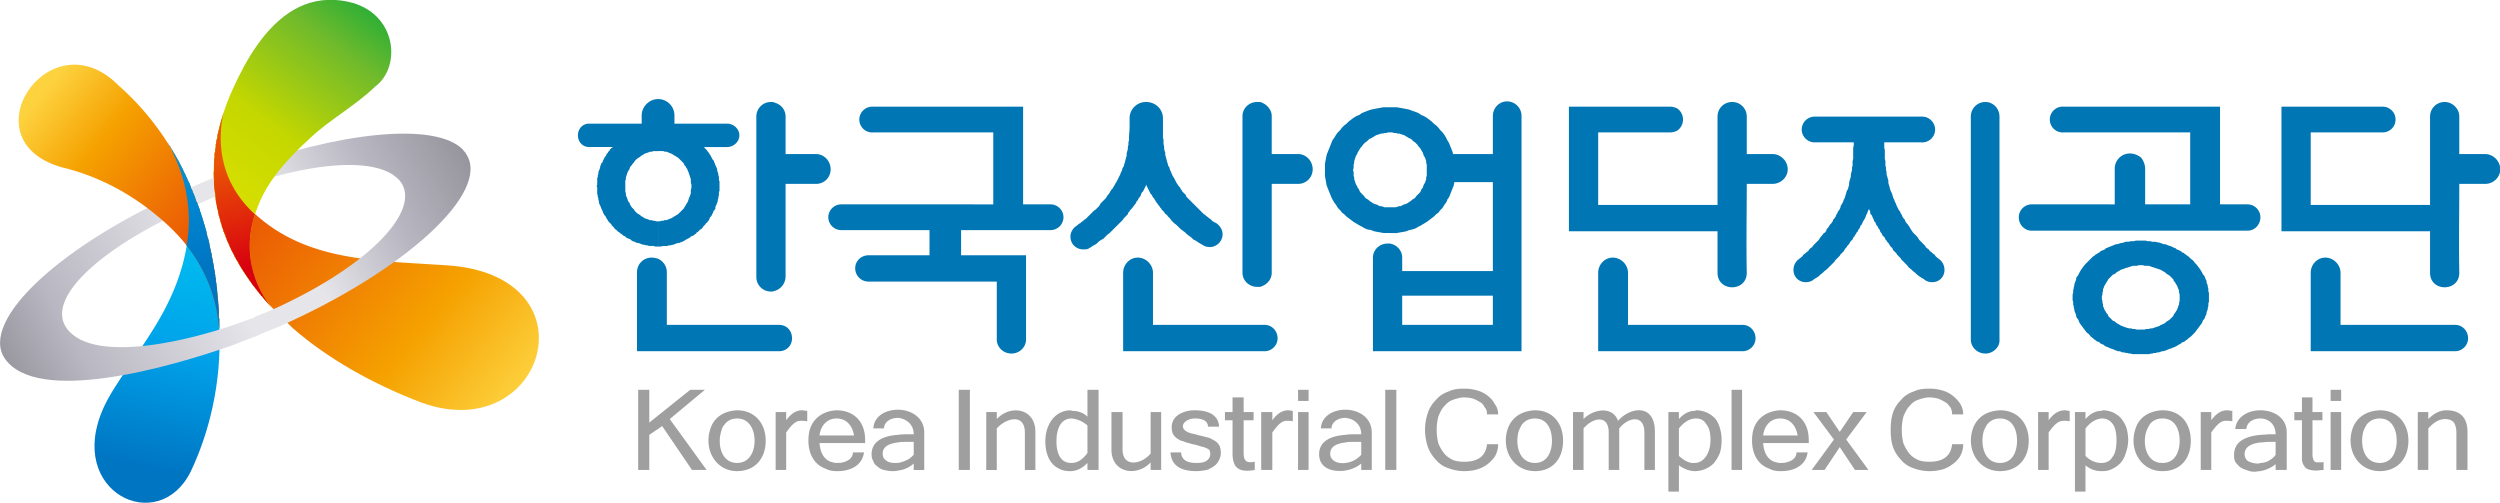 <svg xmlns="http://www.w3.org/2000/svg" xml:space="preserve" width="1491.363" height="300" viewBox="0 0 1491.363 300"><defs><clipPath id="a" clipPathUnits="userSpaceOnUse"><path d="M0 481.89h524.409V0H0Z"></path></clipPath><clipPath id="b" clipPathUnits="userSpaceOnUse"><path d="M130.976 253.904h.072c2.952-4.824 4.68-10.08 5.472-15.12.288-1.728.504-3.456.576-5.112V232.664l.072-.072V231.224c.288-6.48-1.224-12.672-3.528-17.496-3.96-7.993-15.408-2.52-10.728 7.848 1.296 2.952 4.752 7.128 7.128 11.376 2.736 4.897 5.184 12.168 1.512 19.8-.072.216-.216.432-.288.648a6.332 6.332 0 0 1-.432.72s0 .072 0 0z" clip-rule="evenodd"></path></clipPath><clipPath id="d" clipPathUnits="userSpaceOnUse"><path d="m136.88 254.624-.072-.144V254.264l-.072-.216V253.616l-.072-.216v-.288l-.072-.144v-.648l-.072-.072v-1.44a3.488 3.488 0 0 1 0-1.224c.144-4.608 1.8-9.216 5.4-13.681.144-.215.36-.431.504-.575l.072-.072v-.071c.144-.145.288-.289.36-.433h.072v-.071H143l.072-.145.072-.072.216-.216c.936-1.008 1.944-1.944 2.88-2.88 4.32-3.744 9.792-6.84 15.84-9.144 15.192-5.472 21.672 15.839 2.88 16.92-8.64.576-16.848.503-23.184 6.12-4.896 4.248-4.752 9.648-4.104 12.6-.216-.72-.432-1.512-.648-2.304V255.344l-.072-.072V255.056c0-.144-.072-.288-.072-.432" clip-rule="evenodd"></path></clipPath><clipPath id="f" clipPathUnits="userSpaceOnUse"><path d="M138.968 229.353c-8.136-2.881-24.336-7.416-28.224-1.657-3.096 4.68 6.984 14.04 22.464 20.808 1.944.864 3.816 1.656 5.76 2.304v-2.376a38.58 38.58 0 0 1-4.464-1.8c-12.096-5.256-18.576-11.52-16.2-15.119.072-.073.072-.145.144-.217 3.312-4.248 14.616-1.512 20.52.504zm4.176 1.655H143c-.216-.144-.432-.216-.648-.288-.144-.073-.288-.144-.36-.216a.545.545 0 0 1-.36-.144h-.072c-.72-.289-1.584-.576-2.592-1.007v2.447c.72.288 1.44.504 2.016.721.216.071.36.143.576.214v.073c.216.072.36.144.576.216.144.073.36.144.504.216h.072c.144.072.36.144.504.216 12.096 5.328 18.72 12.24 16.344 15.84v.072c-.072 0-.072.072-.144.072v.072l-.072.072-.144.144c-2.664 2.736-10.656 2.232-20.232-1.296v2.376c12.888 4.752 24.84 6.048 28.224 2.52v-.072h.072v-.072c.144-.072.216-.216.288-.36 3.096-4.68-7.56-14.4-23.04-21.24-.504-.216-.936-.36-1.368-.576"></path></clipPath><clipPath id="h" clipPathUnits="userSpaceOnUse"><path d="M138.824 260.816c-3.528-7.776-3.528-16.704 3.096-24.913.576-.718 1.152-1.367 1.656-1.943-1.512 1.872-4.032 6.336-1.728 12.24 1.224 3.384 3.816 6.12 6.552 8.64 2.376 2.232 5.544 3.96 7.92 6.264 3.456 2.52 2.664 9.648-3.96 10.584-2.376.36-4.32-.144-5.976-1.08-3.528-2.016-5.904-6.12-7.56-9.792" clip-rule="evenodd"></path></clipPath><clipPath id="j" clipPathUnits="userSpaceOnUse"><path d="M136.52 250.88zm0 0v-.072c-.072-.216 0-.432 0-.648zm0 .072v-.072zm1.152 6.912-.432-1.512c0-.144-.072-.216-.072-.36v-.072c-.072-.216-.144-.504-.216-.72v-.288l-.072-.216-.072-.216v-.072c0-.144 0-.216-.072-.36v-.432c-.072-.144-.072-.216-.072-.36v-.072c0-.072-.072-.216-.072-.288v-.432c0-.144-.072-.216-.072-.36V249.152c0-.432.072-.864.144-1.224v-.072c0-.216.072-.432.072-.648v-.216l.072-.216v-.072c0-.072.072-.216.072-.288v-.216l.072-.144.072-.216v-.216l.072-.216v-.144c.072-.072.072-.144.072-.216l.072-.144c0-.144.072-.216.072-.288v-.144c.072-.072.072-.216.144-.288v-.072c0-.144.072-.216.072-.36l.072-.072c0-.072.072-.216.072-.288v-.072a.55.55 0 0 0 .144-.36h.072c0-.144.072-.288.072-.36l.072-.072c0-.144.072-.216.072-.288l.072-.144c.072-.144.072-.216.144-.288l.072-.144c0-.072.072-.216.072-.288l.072-.072c.072-.216.216-.504.36-.72.072-.144.144-.288.144-.36l.072-.072c.072-.144.144-.216.144-.36h.072c.072-.145.144-.288.216-.359v-.073c.504-.864 1.152-1.8 1.8-2.736.072-.072.216-.216.288-.359l.072-.073c.072-.072.144-.216.216-.289l.072-.071.072-.072v-.072h.072v-.072h.072v-.072l.072-.072v-.073h.072v-.071h.072c.36-.504.792-.936 1.152-1.368-1.44 1.8-3.816 5.976-2.016 11.448-4.68 4.248-4.536 9.504-3.888 12.456" clip-rule="evenodd"></path></clipPath><clipPath id="l" clipPathUnits="userSpaceOnUse"><path d="M124.712 261.32c7.2-6.336 10.512-14.76 11.808-22.536.288-1.801.504-3.528.576-5.256 0-.793.072-1.297.072-2.304-.576 6.984-4.248 11.232-7.704 14.04-3.096 2.592-6.912 4.68-11.016 5.76-12.816 2.952-2.304 18.864 6.264 10.296" clip-rule="evenodd"></path></clipPath><clipPath id="n" clipPathUnits="userSpaceOnUse"><path d="M137.168 231.944V232.592h-.072V233.672l-.216 2.16v.576l-.072.071v.073c0 .217 0 .431-.072.576v.432l-.072.072v.431l-.072.073v.36l-.072.144v.144c0 .144-.072.287-.072.432v.072l-.072.216v.072l-.072.288v.072l-.072.288v.072c0 .216-.072.432-.144.648v.072l-.072.288v.072l-.072.288V241.88l-.072.216-.072.36h-.072l-.072.288v.216l-.072.144v.216l-.072.216-.072.216v.072l-.072.144v.072l-.072.216-.072.144v.144l-.144.36v.144l-.072.072c0 .072-.072.216-.072.288v.072l-.144.288v.144l-.072.216-.072.144-.216.648h-.072c-.072.216-.144.504-.216.72l-.072.144L134 248l-.072.072-.072.288-.072.072-.144.288v.072l-.072.216v.072l-.072.144-.144.216v.072l-.072.072-.072.216-.072.144-.144.288v.072l-.144.216-.072.144-.072.216-.072.144-.144.288-.216.36v.072l-.144.288h-.072l-.144.36h-.072c0 .144-.072.216-.144.36l-.216.288v.072l-.216.288-.072.144-.072.216-.072.072a.994.994 0 0 1-.216.288h.072c.072-.216.216-.432.36-.72.072-.216.216-.432.288-.648 1.296-2.664 1.8-5.328 1.872-7.848 0-1.152-.072-2.232-.288-3.312 2.016-2.592 3.672-5.904 4.032-10.368V231.872z" clip-rule="evenodd"></path></clipPath><linearGradient id="c" x1="0" x2="1" y1="0" y2="0" gradientTransform="scale(-26.691 26.691) rotate(-78 3.059 7.588)" gradientUnits="userSpaceOnUse" spreadMethod="pad"><stop offset="0" style="stop-opacity:1;stop-color:#00b9ef"></stop><stop offset="0.45" style="stop-opacity:1;stop-color:#00a1e9"></stop><stop offset="1" style="stop-opacity:1;stop-color:#0075c2"></stop></linearGradient><linearGradient id="e" x1="0" x2="1" y1="0" y2="0" gradientTransform="scale(-41.306 41.306) rotate(39 -9.71 -3.253)" gradientUnits="userSpaceOnUse" spreadMethod="pad"><stop offset="0" style="stop-opacity:1;stop-color:#fdd23f"></stop><stop offset="0.36" style="stop-opacity:1;stop-color:#f5a100"></stop><stop offset="1" style="stop-opacity:1;stop-color:#ea5505"></stop></linearGradient><linearGradient id="g" x1="0" x2="1" y1="0" y2="0" gradientTransform="scale(-65.348 65.348) rotate(-28 6.555 7.103)" gradientUnits="userSpaceOnUse" spreadMethod="pad"><stop offset="0" style="stop-opacity:1;stop-color:#929199"></stop><stop offset="0.2" style="stop-opacity:1;stop-color:#b9b7c1"></stop><stop offset="0.38" style="stop-opacity:1;stop-color:#e5e5ea"></stop><stop offset="0.53" style="stop-opacity:1;stop-color:#e5e5ea"></stop><stop offset="0.84" style="stop-opacity:1;stop-color:#b9b7c1"></stop><stop offset="1" style="stop-opacity:1;stop-color:#929199"></stop></linearGradient><linearGradient id="i" x1="0" x2="1" y1="0" y2="0" gradientTransform="scale(44.947 -44.947) rotate(-53 -3.81 -5.598)" gradientUnits="userSpaceOnUse" spreadMethod="pad"><stop offset="0" style="stop-opacity:1;stop-color:#e2e300"></stop><stop offset="0.22" style="stop-opacity:1;stop-color:#dbe000"></stop><stop offset="0.49" style="stop-opacity:1;stop-color:#c4d700"></stop><stop offset="0.77" style="stop-opacity:1;stop-color:#6fba2c"></stop><stop offset="1" style="stop-opacity:1;stop-color:#00a73c"></stop></linearGradient><linearGradient id="k" x1="0" x2="1" y1="0" y2="0" gradientTransform="scale(13.442 -13.442) rotate(76 17.115 -2.816)" gradientUnits="userSpaceOnUse" spreadMethod="pad"><stop offset="0" style="stop-opacity:1;stop-color:#ea5505"></stop><stop offset="1" style="stop-opacity:1;stop-color:#d80010"></stop></linearGradient><linearGradient id="m" x1="0" x2="1" y1="0" y2="0" gradientTransform="scale(26.413 -26.413) rotate(39 16.043 1.214)" gradientUnits="userSpaceOnUse" spreadMethod="pad"><stop offset="0" style="stop-opacity:1;stop-color:#fdd23f"></stop><stop offset="0.36" style="stop-opacity:1;stop-color:#f5a100"></stop><stop offset="1" style="stop-opacity:1;stop-color:#ea5505"></stop></linearGradient><linearGradient id="o" x1="0" x2="1" y1="0" y2="0" gradientTransform="scale(-10.768 10.768) rotate(73 -21.278 2.589)" gradientUnits="userSpaceOnUse" spreadMethod="pad"><stop offset="0" style="stop-opacity:1;stop-color:#0075c2"></stop><stop offset="1" style="stop-opacity:1;stop-color:#008cd6"></stop></linearGradient></defs><g clip-path="url(#a)" transform="matrix(4.847 0 0 -4.847 -534.027 1317.339)"><g clip-path="url(#b)"><path d="M130.976 253.904h.072c2.952-4.824 4.68-10.08 5.472-15.12.288-1.728.504-3.456.576-5.112V232.664l.072-.072V231.224c.288-6.48-1.224-12.672-3.528-17.496-3.96-7.993-15.408-2.52-10.728 7.848 1.296 2.952 4.752 7.128 7.128 11.376 2.736 4.897 5.184 12.168 1.512 19.8-.072.216-.216.432-.288.648a6.332 6.332 0 0 1-.432.72s0 .072 0 0z" style="fill:url(#c);fill-rule:evenodd;stroke:none"></path></g><g clip-path="url(#d)"><path d="m136.88 254.624-.072-.144V254.264l-.072-.216V253.616l-.072-.216v-.288l-.072-.144v-.648l-.072-.072v-1.44a3.488 3.488 0 0 1 0-1.224c.144-4.608 1.8-9.216 5.4-13.681.144-.215.36-.431.504-.575l.072-.072v-.071c.144-.145.288-.289.36-.433h.072v-.071H143l.072-.145.072-.072.216-.216c.936-1.008 1.944-1.944 2.88-2.88 4.32-3.744 9.792-6.84 15.84-9.144 15.192-5.472 21.672 15.839 2.88 16.92-8.64.576-16.848.503-23.184 6.12-4.896 4.248-4.752 9.648-4.104 12.6-.216-.72-.432-1.512-.648-2.304V255.344l-.072-.072V255.056c0-.144-.072-.288-.072-.432" style="fill:url(#e);fill-rule:evenodd;stroke:none"></path></g><g clip-path="url(#f)"><path d="M138.968 229.353c-8.136-2.881-24.336-7.416-28.224-1.657-3.096 4.68 6.984 14.04 22.464 20.808 1.944.864 3.816 1.656 5.76 2.304v-2.376a38.58 38.58 0 0 1-4.464-1.8c-12.096-5.256-18.576-11.52-16.2-15.119.072-.073.072-.145.144-.217 3.312-4.248 14.616-1.512 20.52.504zm4.176 1.655H143c-.216-.144-.432-.216-.648-.288-.144-.073-.288-.144-.36-.216a.545.545 0 0 1-.36-.144h-.072c-.72-.289-1.584-.576-2.592-1.007v2.447c.72.288 1.44.504 2.016.721.216.071.36.143.576.214v.073c.216.072.36.144.576.216.144.073.36.144.504.216h.072c.144.072.36.144.504.216 12.096 5.328 18.72 12.24 16.344 15.84v.072c-.072 0-.072.072-.144.072v.072l-.072.072-.144.144c-2.664 2.736-10.656 2.232-20.232-1.296v2.376c12.888 4.752 24.84 6.048 28.224 2.52v-.072h.072v-.072c.144-.072.216-.216.288-.36 3.096-4.68-7.56-14.4-23.04-21.24-.504-.216-.936-.36-1.368-.576" style="fill:url(#g);stroke:none"></path></g><g clip-path="url(#h)"><path d="M138.824 260.816c-3.528-7.776-3.528-16.704 3.096-24.913.576-.718 1.152-1.367 1.656-1.943-1.512 1.872-4.032 6.336-1.728 12.24 1.224 3.384 3.816 6.12 6.552 8.64 2.376 2.232 5.544 3.96 7.92 6.264 3.456 2.52 2.664 9.648-3.96 10.584-2.376.36-4.32-.144-5.976-1.08-3.528-2.016-5.904-6.12-7.56-9.792" style="fill:url(#i);fill-rule:evenodd;stroke:none"></path></g><g clip-path="url(#j)"><path d="M136.52 250.88zm0 0v-.072c-.072-.216 0-.432 0-.648zm0 .072v-.072zm1.152 6.912-.432-1.512c0-.144-.072-.216-.072-.36v-.072c-.072-.216-.144-.504-.216-.72v-.288l-.072-.216-.072-.216v-.072c0-.144 0-.216-.072-.36v-.432c-.072-.144-.072-.216-.072-.36v-.072c0-.072-.072-.216-.072-.288v-.432c0-.144-.072-.216-.072-.36V249.152c0-.432.072-.864.144-1.224v-.072c0-.216.072-.432.072-.648v-.216l.072-.216v-.072c0-.072.072-.216.072-.288v-.216l.072-.144.072-.216v-.216l.072-.216v-.144c.072-.072.072-.144.072-.216l.072-.144c0-.144.072-.216.072-.288v-.144c.072-.072.072-.216.144-.288v-.072c0-.144.072-.216.072-.36l.072-.072c0-.072.072-.216.072-.288v-.072a.55.55 0 0 0 .144-.36h.072c0-.144.072-.288.072-.36l.072-.072c0-.144.072-.216.072-.288l.072-.144c.072-.144.072-.216.144-.288l.072-.144c0-.072.072-.216.072-.288l.072-.072c.072-.216.216-.504.36-.72.072-.144.144-.288.144-.36l.072-.072c.072-.144.144-.216.144-.36h.072c.072-.145.144-.288.216-.359v-.073c.504-.864 1.152-1.8 1.8-2.736.072-.072.216-.216.288-.359l.072-.073c.072-.072.144-.216.216-.289l.072-.071.072-.072v-.072h.072v-.072h.072v-.072l.072-.072v-.073h.072v-.071h.072c.36-.504.792-.936 1.152-1.368-1.44 1.8-3.816 5.976-2.016 11.448-4.68 4.248-4.536 9.504-3.888 12.456" style="fill:url(#k);fill-rule:evenodd;stroke:none"></path></g><g clip-path="url(#l)"><path d="M124.712 261.32c7.2-6.336 10.512-14.76 11.808-22.536.288-1.801.504-3.528.576-5.256 0-.793.072-1.297.072-2.304-.576 6.984-4.248 11.232-7.704 14.04-3.096 2.592-6.912 4.68-11.016 5.76-12.816 2.952-2.304 18.864 6.264 10.296" style="fill:url(#m);fill-rule:evenodd;stroke:none"></path></g><g clip-path="url(#n)"><path d="M137.168 231.944V232.592h-.072V233.672l-.216 2.16v.576l-.072.071v.073c0 .217 0 .431-.072.576v.432l-.072.072v.431l-.072.073v.36l-.072.144v.144c0 .144-.072.287-.072.432v.072l-.072.216v.072l-.072.288v.072l-.072.288v.072c0 .216-.072.432-.144.648v.072l-.072.288v.072l-.072.288V241.88l-.072.216-.072.36h-.072l-.072.288v.216l-.072.144v.216l-.072.216-.072.216v.072l-.072.144v.072l-.072.216-.072.144v.144l-.144.36v.144l-.072.072c0 .072-.072.216-.072.288v.072l-.144.288v.144l-.072.216-.072.144-.216.648h-.072c-.072.216-.144.504-.216.72l-.072.144L134 248l-.072.072-.072.288-.072.072-.144.288v.072l-.072.216v.072l-.072.144-.144.216v.072l-.072.072-.072.216-.072.144-.144.288v.072l-.144.216-.072.144-.072.216-.072.144-.144.288-.216.36v.072l-.144.288h-.072l-.144.36h-.072c0 .144-.072.216-.144.36l-.216.288v.072l-.216.288-.072.144-.072.216-.072.072a.994.994 0 0 1-.216.288h.072c.072-.216.216-.432.36-.72.072-.216.216-.432.288-.648 1.296-2.664 1.8-5.328 1.872-7.848 0-1.152-.072-2.232-.288-3.312 2.016-2.592 3.672-5.904 4.032-10.368V231.872z" style="fill:url(#o);fill-rule:evenodd;stroke:none"></path></g><path d="m197.144 213.944-4.536 6.264 4.32 3.6h-1.8l-5.04-4.032v4.032h-1.368v-9.864h1.368v4.321l1.584 1.079 3.672-5.4zm3.744 7.344v-1.008c-.576 0-1.152-.217-1.512-.72-.216-.216-.36-.504-.432-.864-.504-1.584 0-3.888 1.944-3.888V213.8c-2.664 0-4.176 2.736-3.24 5.328.504 1.439 1.8 2.088 3.24 2.16m8.64-1.368c-.216.072-.504.072-.864.072-.648 0-1.224-.72-1.728-1.44v-4.608h-1.296v7.127h1.296v-1.008c.576.793 1.224 1.225 1.944 1.225.216 0 .432-.072.648-.072zm-8.64-6.12v1.008c1.512 0 2.16 1.368 2.16 2.736s-.648 2.736-2.16 2.736v1.008c2.16 0 3.528-1.584 3.528-3.744 0-2.232-1.368-3.744-3.528-3.744m12.24 7.488v-1.008c-1.152 0-1.944-.864-2.088-2.088h2.088v-.936h-2.088c.072-1.008.432-1.944 1.368-2.304.288-.072.504-.144.72-.144V213.8c-.432 0-.936.072-1.296.288-1.512.504-2.16 1.944-2.16 3.456 0 .576.072 1.08.216 1.512.504 1.44 1.8 2.16 3.24 2.232m0-4.032v.936h2.16c-.216 1.224-.936 2.088-2.16 2.088v1.008c1.512 0 2.808-.721 3.312-2.232.144-.432.216-.936.216-1.512v-.288zm0-3.456v1.008h.144c.792 0 1.872.36 1.872 1.296h1.368c-.216-1.656-1.728-2.304-3.24-2.304zm7.56 4.465v-.937c-1.224-.143-1.872-.576-1.872-1.368 0-.432.144-.648.432-.863.288-.217.648-.289 1.08-.289h.36v-.936c-.216-.072-.432-.072-.72-.072-.36 0-.648.072-1.008.144a1.725 1.725 0 0 0-.792.432c-.216.145-.432.359-.504.648-.144.216-.216.504-.216.864 0 1.368 1.08 2.232 3.24 2.377m0 3.095v-1.007c-.864 0-1.656-.433-1.728-1.297h-1.296c.072 1.511 1.512 2.304 3.024 2.304m8.856-7.416h-1.368v9.863h1.368zm3.312 6.264c1.656 1.8 4.752 1.368 4.752-1.584v-4.68h-1.296v4.608c0 2.377-2.304 1.801-3.456.504v-5.112h-1.296v7.127h1.296zm-12.168-6.336v.936c.36.072.648.144.936.289.432.143.72.431 1.008.718v1.584h-.936c-.36 0-.72 0-1.008-.071v.937c.36.071.792.071 1.296.071h.648c0 1.296-1.008 1.944-1.944 2.017v1.007c1.584 0 3.24-.936 3.24-2.808v-4.608h-1.296v.791c-.576-.504-1.224-.791-1.944-.863m21.384 7.344v-.936c-1.512 0-1.872-1.584-1.872-2.808 0-1.224.36-2.664 1.8-2.664h.072V213.8h-.216c-.432 0-.936.072-1.296.288-1.296.576-1.728 2.016-1.728 3.384 0 1.944 1.08 3.816 3.168 3.816zm9.72-6.336c-1.656-1.8-4.824-1.367-4.824 1.584v4.607h1.368v-4.607c0-2.233 2.304-1.872 3.456-.504v5.111h1.296v-7.127h-1.296zm5.616-1.08c-2.016 0-3.096.792-3.168 2.304h1.296c.072-.864.648-1.296 1.872-1.296.576 0 1.008.072 1.296.289.288.215.432.504.432.863 0 .144-.072.288-.072.359-.072.145-.216.217-.36.289a3.28 3.28 0 0 1-.648.216c-.288.072-.648.216-1.08.288-.504.144-.864.216-1.152.36-.36.072-.576.216-.792.36-.504.36-.648.792-.648 1.368 0 1.512 1.584 2.088 2.808 2.088 1.944 0 2.952-.721 3.024-2.016h-1.368c0 .648-.576 1.008-1.584 1.008-1.44 0-2.232-1.297-.576-1.801.216-.071.648-.143 1.08-.287.432-.072.864-.216 1.224-.289.288-.143.576-.287.792-.431.216-.144.36-.36.504-.576a2.68 2.68 0 0 0 .144-.864c0-.288-.072-.576-.216-.864-.144-.288-.288-.504-.576-.72a3.845 3.845 0 0 0-.936-.504c-.432-.072-.792-.144-1.296-.144m7.199.144c-2.015-.36-2.735.287-2.735 2.088v4.031h-.936v1.008h.936v1.801h1.368v-1.801h1.224v-1.008h-1.224v-4.031c0-1.152.504-1.224 1.367-1.08zm4.681 5.976c-.143.072-.433.072-.792.072-.648 0-1.225-.72-1.728-1.44v-4.608H265.4v7.127h1.368v-1.008c.576.793 1.224 1.225 1.944 1.225.216 0 .36-.072.576-.072zm1.944-5.976h-1.297v7.127h1.297zm0 8.496h-1.297v1.367h1.297zm-29.16-8.64v1.008c.72 0 1.368.432 1.944 1.224v3.384c-.576.504-1.224.792-1.944.864v.936c.792 0 1.44-.216 1.944-.72v3.312h1.368v-9.864h-1.368v.864c-.576-.577-1.152-.936-1.944-1.008m33.696 4.465v-.937c-1.224-.143-1.872-.576-1.872-1.368 0-.432.144-.648.432-.863.36-.289.936-.362 1.44-.289v-.936c-1.512-.217-3.241.216-3.241 2.016 0 1.368 1.08 2.232 3.241 2.377m0 3.095v-1.007c-.864 0-1.657-.433-1.728-1.297h-1.296c.072 1.511 1.512 2.304 3.024 2.304m6.264-7.416h-1.368v9.863h1.368zm12.529 6.84h-1.37c0 .36-.071.649-.287.863-.144.29-.288.504-.576.649a4.828 4.828 0 0 1-.864.432 4.358 4.358 0 0 1-1.08.144c-.504 0-.936-.144-1.368-.288-.432-.144-.791-.433-1.08-.792-.288-.288-.504-.721-.72-1.225a6.135 6.135 0 0 1-.216-1.655c0-.647.072-1.224.216-1.727a4.98 4.98 0 0 1 .72-1.225c.289-.359.648-.576 1.08-.792.36-.144.864-.216 1.368-.216.792 0 1.44.145 1.944.504s.792.936.863 1.656h1.37c0-.576-.145-1.008-.361-1.44-.216-.36-.576-.72-.936-1.008a3.628 3.628 0 0 0-1.296-.647c-.432-.145-1.008-.217-1.584-.217-.72 0-1.368.144-1.945.36a3.293 3.293 0 0 0-1.511 1.008 4.585 4.585 0 0 0-1.008 1.584 6.783 6.783 0 0 0-.359 2.16c0 .72.143 1.441.359 2.088s.576 1.151 1.008 1.584c.36.433.864.792 1.511 1.008.577.288 1.225.36 1.945.36.576 0 1.08-.072 1.584-.217a3.628 3.628 0 0 0 1.296-.647c.36-.288.648-.575.864-1.008.288-.36.433-.792.433-1.296m-18.793-6.912v.936a3.012 3.012 0 0 1 1.944 1.007v1.584h-.937c-.359 0-.718 0-1.007-.071v.937c.36.071.793.071 1.296.071h.648c0 1.296-1.008 1.944-1.944 2.017v1.007c1.584 0 3.24-.936 3.24-2.808v-4.608h-1.296v.791c-.504-.431-1.151-.718-1.944-.863m23.328 7.416v-1.008c-.648 0-1.153-.217-1.584-.72a4.86 4.86 0 0 1-.432-.864c-.432-1.584 0-3.888 2.016-3.888V213.8c-2.737 0-4.248 2.736-3.312 5.328.575 1.439 1.8 2.088 3.312 2.16m14.759-7.344h-1.294v4.608c0 2.232-1.945 1.944-3.097.504v-5.112h-1.296v4.608c0 2.232-1.943 1.872-3.096.504v-5.112h-1.297v7.127h1.297v-.863c1.08 1.152 3.528 1.729 4.248-.216 1.512 1.728 4.535 2.159 4.535-1.368zm-14.759-.144v1.008c1.511 0 2.088 1.368 2.088 2.736s-.577 2.736-2.088 2.736v1.008c2.16 0 3.456-1.584 3.456-3.744 0-2.232-1.296-3.744-3.456-3.744m19.656 7.416v-.936c-.72-.072-1.368-.504-1.943-1.224v-3.384c.718-.648 1.367-.937 1.943-.864V213.8c-.648 0-1.368.288-1.943.721v-3.241h-1.297v9.791h1.297v-.863c.575.648 1.223 1.008 1.943 1.008m5.832-7.272h-1.296v9.863h1.296zm-5.832-.144v1.008c1.08 0 1.943 1.152 1.943 2.808 0 .863-.143 1.512-.504 1.944-.287.503-.718.72-1.295.72h-.144v.936c.072 0 .144.072.216.072.505 0 .936-.144 1.296-.288.431-.216.72-.433 1.007-.72.29-.36.433-.72.577-1.152a5.481 5.481 0 0 0 .216-1.512c0-.576-.072-1.152-.216-1.584a4.991 4.991 0 0 0-.72-1.224c-.576-.648-1.512-1.008-2.376-1.008m10.512 7.488v-1.008c-1.153 0-1.944-.864-2.088-2.088h2.088v-.936h-2.088c.072-1.008.431-1.944 1.368-2.304.288-.072.504-.144.72-.144V213.8c-.432 0-.936.072-1.296.288-1.512.504-2.159 1.944-2.159 3.456 0 .576.071 1.08.214 1.512.504 1.44 1.801 2.16 3.241 2.232m10.872-7.344h-1.656l-1.873 2.808-1.871-2.808h-1.584l2.737 3.744-2.521 3.383h1.584l1.655-2.447 1.657 2.447h1.656l-2.52-3.383zm11.664 6.84h-1.368c0 .36-.073.649-.216.863-.216.29-.361.504-.648.649a4.794 4.794 0 0 1-.864.432 4.35 4.35 0 0 1-1.08.144c-.504 0-.936-.144-1.368-.288-.432-.144-.792-.433-1.08-.792-.287-.288-.504-.721-.72-1.225a6.175 6.175 0 0 1-.216-1.655c0-.647.073-1.224.216-1.727.216-.504.433-.866.72-1.225.288-.359.648-.576 1.08-.792.36-.144.864-.216 1.368-.216.792 0 1.44.145 1.944.504s.791.936.864 1.656h1.368c0-.576-.144-1.008-.361-1.44a3.049 3.049 0 0 0-.935-1.008 3.96 3.96 0 0 0-1.225-.647 6.09 6.09 0 0 0-1.655-.217c-.72 0-1.368.144-1.944.36a3.286 3.286 0 0 0-1.512 1.008 4.585 4.585 0 0 0-1.008 1.584c-.217.647-.288 1.368-.288 2.16 0 .72.071 1.441.288 2.088.216.647.576 1.151 1.008 1.584.359.433.864.792 1.512 1.008.576.288 1.224.36 1.944.36.576 0 1.08-.072 1.584-.217a3.628 3.628 0 0 0 1.296-.647c.359-.288.648-.575.935-1.008.217-.36.361-.792.361-1.296m-22.536-3.528v.936h2.16c-.216 1.224-.936 2.088-2.16 2.088v1.008c1.511 0 2.808-.721 3.312-2.232.145-.432.216-.936.216-1.512v-.288zm0-3.456v1.008h.144c.792 0 1.871.36 1.871 1.296h1.369c-.216-1.656-1.728-2.304-3.24-2.304zm27.072 7.488v-1.008c-.648 0-1.152-.217-1.584-.72a4.729 4.729 0 0 1-.432-.864c-.431-1.584 0-3.888 2.016-3.888V213.8c-2.736 0-4.248 2.736-3.313 5.328.577 1.439 1.801 2.088 3.313 2.16m0-7.488v1.008c1.512 0 2.088 1.368 2.088 2.736s-.576 2.736-2.088 2.736v1.008c2.16 0 3.527-1.584 3.527-3.744 0-2.232-1.367-3.744-3.527-3.744m12.456 7.416v-.936c-.72-.072-1.368-.504-1.944-1.224v-3.384c.576-.575 1.224-.864 1.944-.864V213.8c-.792 0-1.44.288-1.944.721v-3.241h-1.296v9.791h1.296v-.863c.576.648 1.224 1.008 1.944 1.008m-3.888-1.296c-.216.072-.431.072-.793.072-.718 0-1.295-.72-1.798-1.44v-4.608h-1.297v7.127h1.297v-1.008c.576.793 1.223 1.225 2.015 1.225.145 0 .36-.072.576-.072zm3.888-6.12v1.008h.071c.505 0 1.009.216 1.297.72.36.432.504 1.153.504 2.088 0 .863-.144 1.512-.432 1.944-.36.503-.793.72-1.369.72h-.071v.936c.071 0 .144.072.216.072.504 0 .935-.144 1.297-.288.359-.216.718-.433.935-.72.287-.36.504-.72.649-1.152a5.517 5.517 0 0 0 .215-1.512c0-.576-.144-1.152-.288-1.584a3.318 3.318 0 0 0-.648-1.224c-.288-.287-.648-.577-1.008-.72-.36-.216-.792-.288-1.224-.288zm7.487 7.488v-1.008c-.575 0-1.151-.217-1.511-.72a4.794 4.794 0 0 1-.432-.864c-.504-1.584 0-3.888 1.943-3.888V213.8c-2.663 0-4.175 2.736-3.239 5.328.504 1.439 1.8 2.088 3.239 2.16m8.641-1.368c-.216.072-.504.072-.863.072-.649 0-1.225-.72-1.729-1.44v-4.608h-1.296v7.127h1.296v-1.008c.576.793 1.224 1.225 1.943 1.225.217 0 .433-.072.649-.072zm-8.641-6.12v1.008h.073c1.511 0 2.087 1.368 2.087 2.736s-.576 2.736-2.087 2.736h-.073v1.008h.073c2.16 0 3.457-1.584 3.457-3.744 0-2.232-1.297-3.744-3.457-3.744zm12.097 4.465v-.937c-1.296-.143-1.944-.647-1.944-1.44 0-.36.144-.648.431-.864a2.721 2.721 0 0 1 1.153-.289c.144 0 .216 0 .36.073V213.8c-.216 0-.504-.072-.72-.072a2.3 2.3 0 0 0-1.008.216 2.693 2.693 0 0 0-.793.36c-.214.217-.431.431-.576.648-.143.288-.143.576-.143.863 0 1.441 1.08 2.233 3.24 2.45m0 3.023v-1.008c-.864 0-1.655-.431-1.728-1.297h-1.369c.145 1.513 1.584 2.305 3.097 2.305m7.776-7.344c-.289 0-.576-.072-.936-.072-.361 0-.72.072-.937.145-.215.071-.431.214-.504.431-.143.144-.214.36-.287.649V220.063h-.936v1.008h.936v1.801h1.296v-1.801h1.224v-1.008h-1.224v-4.031c0-.288 0-.504.071-.648 0-.144.073-.216.145-.36.072-.072.145-.072.216-.144h.647c.073 0 .217 0 .289.072zm2.161 0h-1.297v7.127h1.297zm0 8.496h-1.297v1.367h1.297zm-9.937-8.64v1.008c.288 0 .647.072.937.216.359.216.719.432.935.791v1.584h-.864c-.361 0-.72-.071-1.008-.071v.937c.36 0 .792.071 1.224.071h.648c0 1.296-.935 1.944-1.872 1.944v1.008c1.584 0 3.24-.864 3.24-2.736v-4.608h-1.368v.72c-.504-.433-1.152-.72-1.872-.864m14.688 7.488v-1.008c-.648 0-1.152-.217-1.584-.72a4.729 4.729 0 0 1-.432-.864c-.432-1.584 0-3.888 2.016-3.888V213.8c-2.736 0-4.248 2.736-3.312 5.328.576 1.439 1.8 2.088 3.312 2.16m5.976-1.08c.72.721 1.44 1.08 2.231 1.08 1.729 0 2.592-.935 2.592-2.664v-4.68h-1.367v4.608c0 .576-.144 1.008-.36 1.297-.216.214-.575.359-1.008.359-.72 0-1.368-.359-2.088-1.152v-5.112h-1.296v7.127h1.296zm-5.976-6.408v1.008c1.512 0 2.088 1.368 2.088 2.736s-.576 2.736-2.088 2.736v1.008c2.161 0 3.528-1.584 3.528-3.744 0-2.232-1.367-3.744-3.528-3.744" style="fill:#9f9fa0;fill-opacity:1;fill-rule:nonzero;stroke:none"></path><path d="M191.168 239.936V228.56h-2.592v9.72c0 1.008.792 1.8 1.8 1.8.288 0 .576-.072.792-.144m-4.032 8.928v-.648l.072-.216v-.216l.072-.216.072-.144.072-.216.072-.216.144-.144.072-.216.072-.144.144-.216.144-.144.144-.144.072-.144.144-.144.144-.144.216-.144.144-.072.144-.144.144-.072.216-.144.144-.072.216-.072.216-.072.144-.072h.216l.216-.072h.144l.216-.072h.216v-3.096h-.36l-.216.072h-.576l-.144.072h-.216l-.144.072h-.216l-.144.072-.216.072-.144.072h-.144l-.216.072-.144.072-.216.072-.144.072-.144.144-.144.072-.216.072-.144.072-.144.144-.144.072-.144.072-.144.144-.144.072-.144.144-.144.072-.144.144-.144.144-.144.072-.072.144-.144.144-.144.144-.072.144-.144.144-.072.072-.144.144-.072.144-.144.216-.072.144-.072.144-.144.144-.072.144-.072.144-.072.216-.072.144-.072.144-.072.216-.072.144-.072.144-.072.216v.144l-.072.216v.144l-.072.216v.144l-.072.216V248.72l-.072.144.072.216V249.872l.072.144v.216l.072.144v.216l.072.216.072.144.072.216v.144l.072.144.072.216.144.144.072.216.072.144.072.144.072.144.144.144.072.216.144.144.072.144.144.144.072.144.144.144.144.072v.072H182.672c-.792 0-1.368.648-1.368 1.44 0 .792.576 1.44 1.368 1.44h6.48v1.008c0 1.08.936 2.016 2.016 2.016v-6.408h-.576l-.216-.072h-.216l-.144-.072-.216-.072-.216-.072-.144-.072-.216-.144-.144-.072-.144-.144-.144-.072-.216-.144-.144-.144-.144-.144-.072-.144-.144-.144-.144-.216-.144-.144-.072-.144-.072-.216-.144-.216-.072-.144-.072-.216-.072-.216-.072-.216v-.216l-.072-.216v-.432zm18.36-17.064h-13.248v6.48a1.82 1.82 0 0 1-1.08 1.656V228.56h14.328zm0 27.36v-23.184c-.144-.073-.288-.073-.432-.073-1.008 0-1.8.793-1.8 1.801v19.728c0 1.008.792 1.8 1.8 1.8.144 0 .288 0 .432-.072m-14.328-14.616h.216l.216.072h.216l.144.072h.216l.216.072.144.072.216.072.144.072.216.144.144.072.216.144.144.072.144.144.144.144.144.144.144.144.144.144.072.144.144.216.072.144.144.216.072.144.072.216.072.216.072.144.072.216.072.216v.432l.072.216v.432l-.072.216v.432l-.072.216-.072.216-.072.216-.072.216-.072.144-.072.216-.144.216-.072.144-.144.144-.072.216-.144.144-.144.144-.144.144-.144.144-.144.144-.144.072-.216.144-.144.072-.216.144-.144.072-.216.072-.144.072-.216.072h-.216l-.144.072h-.648v6.408a2.012 2.012 0 0 0 2.016-2.016v-1.008h6.48c.792 0 1.512-.648 1.512-1.44 0-.792-.72-1.44-1.512-1.44H196.856v-.072l.072-.072.144-.144.144-.144.072-.144.144-.144.072-.144.144-.216.072-.144.072-.144.072-.144.144-.144.072-.216.072-.144.072-.216.072-.144.072-.144.072-.216v-.144l.072-.216.072-.216v-.144l.072-.216v-.36l.072-.216v-1.152l-.072-.144v-.432l-.072-.144v-.216l-.072-.144v-.216l-.072-.144-.072-.216-.072-.144-.072-.144v-.216l-.072-.144-.144-.144-.072-.216-.072-.144-.072-.144-.072-.144-.144-.144-.072-.144-.072-.216-.144-.144-.072-.144-.144-.072-.072-.144-.144-.144-.144-.144-.072-.144-.144-.144-.144-.072-.144-.144-.144-.144-.144-.072-.072-.144-.144-.072-.144-.144-.216-.072-.144-.072-.144-.144-.144-.072-.144-.072-.144-.072-.216-.144-.144-.072-.144-.072-.216-.072-.144-.072h-.216l-.144-.072-.216-.072-.144-.072h-.144l-.216-.072h-.216l-.144-.072h-.576l-.216-.072h-.36zm14.328-8.568v23.184c.792-.216 1.368-.864 1.368-1.728v-4.608h3.744c1.008 0 1.8-.864 1.8-1.872s-.792-1.8-1.8-1.8h-3.744v-11.376c0-.864-.576-1.584-1.368-1.8m0-7.416v3.24h.576c.936 0 1.584-.72 1.584-1.656 0-.864-.648-1.584-1.584-1.584zM259.856 244.328c.432-.288.792-.792.792-1.368 0-.864-.72-1.584-1.584-1.584-.288 0-.576.072-.792.216l-.504.288-.216.144-.216.144-.288.144-.216.216-.288.216-.288.216-.216.216-.288.216-.288.216-.288.288-.216.216-.288.216-.288.288-.216.288-.288.288-.072.144-.144.072-.144.144-.072.144-.144.144-.144.144-.072.144-.144.144-.072.144-.144.144-.072.144-.144.144-.072.144-.144.216-.072.144-.144.144-.072.144-.072.144-.144.144-.072.144-.072.144-.072.144-.072.144-.072.144-.072.144-.072.144-.072.144v-.144l-.072-.144-.072-.144-.072-.144-.072-.144-.072-.144-.144-.144-.072-.144-.072-.216-.072-.144-.144-.144-.072-.144-.072-.144-.144-.144-.072-.216-.144-.144-.072-.144-.144-.144-.072-.144-.144-.144-.144-.144-.072-.144-.144-.144-.072-.216-.144-.144-.144-.144-.144-.144-.216-.288-.288-.288-.216-.216-.288-.288-.288-.288-.216-.216-.288-.288-.288-.216-.288-.288-.216-.216-.288-.144-.288-.216-.216-.216-.216-.144-.288-.144-.288-.216c-.072 0-.072 0-.144-.072-.216-.144-.504-.144-.72-.144-.864 0-1.584.648-1.584 1.584 0 .504.288 1.008.72 1.296l.36.288.144.072.144.144.216.144.144.144.144.072.144.144.144.144.144.144.144.144.144.144.144.144.144.144.216.144.144.144.144.144.144.144.072.144.144.216.144.144.144.144.144.144.144.144.144.216.072.144.144.144.144.216.072.144.144.216.144.144.072.144.144.216.144.288.144.216.144.288.144.288.144.288.072.216.144.288.072.288.144.216.072.288.072.216.072.288.072.288.072.216v.288l.072.288.072.216v.288l.072.288v.288l.072.288v.504c.072.792.072.792.072 1.584v.576c0 1.152.936 2.016 2.016 2.016 1.152 0 2.088-.864 2.088-2.016v-2.376l.072-.288v-.504l.072-.288v-.288l.072-.288.072-.216v-.288l.072-.216.072-.288.072-.288.072-.216.072-.288.144-.216.072-.288.144-.288.072-.216.144-.288.144-.216.144-.288.144-.288.144-.216.144-.216.144-.144.072-.144.144-.216.072-.144.144-.144.144-.144.144-.144.072-.216.144-.144.144-.144.144-.144.144-.144.144-.144.144-.144.144-.144.144-.144.144-.144.144-.144.144-.144.144-.144.144-.144.144-.144.144-.144.144-.072.144-.144.216-.144.144-.144.144-.072.144-.144.144-.144zm5.4 14.904h-.36c-1.007 0-1.8-.792-1.8-1.728v-19.296c0-.936.793-1.729 1.8-1.729h.36zm-16.848-30.672v9.648c0 1.008.792 1.872 1.8 1.872s1.872-.864 1.872-1.872V231.8h13.176v-3.24zm16.848 7.919v22.753c.792-.216 1.439-.936 1.439-1.728v-4.68h3.241c1.007 0 1.8-.864 1.8-1.872s-.793-1.8-1.8-1.8h-3.241v-10.944c0-.864-.647-1.512-1.439-1.729m0-4.679h.576c.863 0 1.584-.72 1.584-1.656 0-.864-.721-1.584-1.584-1.584h-.576zM348.775 239.936c.433-.289.721-.792.721-1.369 0-.863-.648-1.511-1.512-1.511-.432 0-.793.144-1.007.36l-.361.216-.216.144-.289.216-.215.216-.289.216-.214.216-.289.216-.215.288-.145.144-.144.145-.144.143-.143.144-.145.144-.072.144-.144.144-.143.144-.145.144-.072.144-.144.144-.143.144-.145.144-.072.216-.145.144-.143.144-.071.144-.145.216-.145.144-.071.144-.143.144-.073.216-.144.144-.145.144-.071.216-.144.144-.072.144-.072.216-.145.144-.071.216-.143.144-.073.144-.072.216-.145.144-.071.216-.072.144-.071.144-.073.216-.144.144-.072.144v.216l-.073.144-.071.144-.072-.144-.072-.144-.072-.216-.072-.144-.072-.144-.073-.216-.071-.144-.072-.144-.144-.216-.072-.144-.072-.216-.144-.144-.072-.144-.071-.216-.145-.144-.072-.216-.145-.144-.071-.144-.144-.216-.072-.144-.144-.144-.073-.216-.143-.144-.144-.144-.072-.144-.144-.216-.144-.144-.071-.144-.145-.144-.144-.216-.073-.144-.143-.144-.144-.144-.144-.144-.073-.144-.143-.144-.144-.144-.144-.144-.144-.144-.072-.144-.144-.143-.144-.145-.145-.144-.214-.216-.29-.288-.287-.216-.216-.216-.288-.216-.216-.216-.216-.144-.361-.216c-.214-.216-.576-.36-1.007-.36-.864 0-1.512.648-1.512 1.511 0 .577.288 1.08.721 1.369l.359.288.145.216.214.144.145.144.217.144.142.216.145.144.217.144.143.216.144.144.217.216.143.144.144.144.144.216.145.216.143.144.144.216.217.144.143.216.071.216.145.144.145.216.143.216.144.144.144.216.072.216.144.144.144.216.072.216.144.216.073.216.143.144.144.288.072.288.144.216.144.288.071.216.145.288.072.288.072.216.073.288.143.216.072.288.072.216v.288l.072.288.072.216.073.288v.216l.071.288.072.288v.288l.071.216v.576l.073.288v1.368l.072.288v.36h-4.824c-.864 0-1.584.72-1.584 1.584 0 .864.72 1.584 1.584 1.584h13.248c.864 0 1.584-.72 1.584-1.584a1.59 1.59 0 0 0-1.728-1.584h-4.536V253.616l.072-.288V252.248l.073-.288v-.576l.071-.216v-.288l.072-.288v-.288l.071-.216.073-.288.072-.216v-.288l.072-.288.073-.216.071-.288.072-.216.144-.288.072-.216.072-.288.145-.288.071-.216.144-.288.072-.216.144-.288.144-.288.143-.144.073-.216.144-.216.073-.216.143-.216.144-.144.072-.216.144-.216.144-.144.144-.216.144-.216.072-.144.144-.216.143-.216.145-.144.216-.216.143-.144.145-.216.144-.216.144-.144.144-.144.216-.216.144-.144.143-.216.145-.144.216-.144.143-.216.217-.144.145-.144.214-.144.145-.216zm3.961-9.865v27.361c0 1.008.791 1.8 1.8 1.8.937 0 1.728-.792 1.728-1.8V230c.072-.937-.791-1.728-1.728-1.728-1.009 0-1.8.791-1.8 1.728zM373.688 242.168v-3.024h-.288l-.216-.073h-.504l-.216-.071-.216-.072-.216-.072-.288-.072-.144-.072-.216-.072-.216-.073-.216-.143-.143-.071-.217-.145-.144-.145-.216-.071-.144-.143-.145-.145-.143-.144-.144-.144-.072-.144-.145-.216-.071-.144-.143-.216-.073-.144-.072-.216-.072-.144v-.216l-.072-.216v-.216l-.073-.216v-.36l.073-.216v-.216l.072-.217v-.215l.072-.144.072-.216.073-.143.143-.217.071-.144.145-.143.072-.217.144-.145.143-.143.145-.144.144-.144.216-.073.144-.143.217-.144.143-.072.216-.144.216-.073.143-.071.217-.071.216-.073.288-.072h.216l.216-.072h.216l.288-.072h.504V228.2h-1.081l-.214.072h-.217l-.144.072h-.216l-.216.072h-.216l-.144.071-.217.073h-.214l-.145.072-.216.072-.143.072-.217.073-.216.071-.143.072-.145.071-.216.073-.143.072-.145.145-.217.071-.142.072-.145.144-.144.072-.216.072-.144.145-.144.071-.144.144-.288.216-.217.287-.287.217-.217.287-.214.289-.217.288-.216.289-.144.359-.072.145-.144.143-.073.216v.144l-.071.144-.072.216-.072.144v.216l-.072.144v.216l-.072.144v.36l-.072.216v.72l.072.216v.36l.072.145v.214l.072.145v.216l.072.143.072.217.071.144v.143l.073.217.144.145.072.143.144.288.216.36.217.288.214.288.217.217.287.287.217.216.288.288.144.072.144.144.144.072.216.144.144.072.145.144.142.072.217.072.145.072.143.144.216.072.145.072.214.072.145.072.217.072.143.072.216.072h.145l.214.072.217.072h.144l.216.072.216.072h.36l.217.072h.431l.216.072h.576zm0 13.32h-9.504a1.59 1.59 0 1 0 0 3.168h9.504zm-3.24-8.856v4.392a1.86 1.86 0 0 0 1.872 1.872c.504 0 1.008-.216 1.368-.504v-9h-13.463c-.866 0-1.584.72-1.584 1.656 0 .864.718 1.584 1.584 1.584zm3.24-18.432v3.024h.432l.216.072h.288l.216.072h.217l.214.072.217.073.216.071.216.071.216.145.216.072.144.072.216.144.143.143.145.073.216.144.143.144.145.143.144.145.073.217.142.143.073.144.144.217.072.143.073.216.071.216.072.143v.217l.071.216V235.544l-.071.216v.216l-.072.216-.071.144-.073.216-.072.144-.144.216-.073.144-.142.144-.073.216-.144.144-.145.144-.143.145-.216.143-.145.071-.143.145-.216.145-.144.071-.216.143-.216.073-.216.072-.216.072-.217.072-.214.072-.217.072-.216.071h-.504l-.216.073h-.216v3.024h.576l.216-.072h.36l.217-.072h.431l.216-.072h.144l.216-.072.215-.072.145-.072h.217l.214-.072.145-.072.216-.072.216-.072.144-.072.145-.072.215-.072.144-.144.216-.072.143-.072.145-.072.145-.144.214-.072.145-.144.144-.072.144-.144.144-.072.289-.288.287-.216.217-.287.214-.217.217-.288.216-.288.216-.36.144-.288.144-.143.072-.145.071-.217.073-.143.072-.144v-.217l.072-.143.072-.216v-.145l.072-.214v-.362l.072-.143v-1.152l-.072-.144v-.36l-.072-.216v-.144l-.072-.216-.072-.144v-.216l-.072-.144-.073-.144-.071-.216-.072-.143-.144-.145-.144-.359-.216-.289-.216-.288-.217-.289-.214-.287-.217-.217-.287-.287-.289-.216-.144-.144-.144-.071-.144-.145-.145-.072-.214-.072-.145-.144-.145-.072-.143-.071-.216-.145-.144-.072-.144-.073-.216-.071-.144-.072-.216-.071-.216-.073-.145-.072-.214-.072-.217-.072h-.145l-.215-.073-.216-.071h-.144l-.216-.072h-.217l-.214-.072h-.145l-.217-.072h-.863zm0 24.192c.289-.36.503-.864.503-1.368v-4.392h5.545v8.856h-6.048v3.168h9.72v-12.024h3.384c.864 0 1.584-.72 1.584-1.584 0-.936-.72-1.656-1.584-1.656h-13.104zM232.424 246.632v8.856h-14.76a1.59 1.59 0 0 0-1.728 1.584c0 .864.72 1.584 1.584 1.584h18.576v-12.024h3.384c.864 0 1.584-.72 1.584-1.584 0-.864-.72-1.584-1.584-1.584h-11.016v-3.096h7.992V230c0-.937-.792-1.728-1.8-1.728s-1.8.791-1.8 1.728v7.128h-15.768a1.63 1.63 0 0 0-1.656 1.656c0 .863.72 1.584 1.656 1.584h7.488v3.096h-10.872c-.864 0-1.584.72-1.584 1.584 0 .864.72 1.584 1.584 1.584zM316.592 258.44v-2.736a1.913 1.913 0 0 0-.863-.216h-8.857v-8.928h9.72v-3.24h-13.321v15.336h12.458c.287 0 .576-.072.863-.216m-9.72-29.88v9.648c0 1.008.792 1.872 1.8 1.872s1.872-.864 1.872-1.872V231.8h6.048v-3.24zm9.72 27.144c.431.288.721.792.721 1.368 0 .576-.29 1.08-.721 1.368zm0-12.384v3.24h4.969v10.872c0 1.008.791 1.8 1.798 1.8a1.783 1.783 0 0 0 1.801-1.8v-4.608h3.168c1.008 0 1.872-.864 1.872-1.872s-.864-1.8-1.872-1.8h-3.168c0-3.816-.072-7.128 0-10.944 0-2.376-3.599-2.376-3.599 0v5.112zm0-11.52h8.064c.864 0 1.584-.72 1.584-1.656 0-.864-.72-1.584-1.584-1.584h-8.064zM404.216 258.44v-2.736a1.451 1.451 0 0 0-.792-.216h-8.856v-8.928h9.648v-3.24h-13.248v15.336h12.456c.288 0 .576-.072.792-.216m-9.648-29.88v9.648c0 1.008.791 1.872 1.8 1.872 1.008 0 1.872-.864 1.872-1.872V231.8h5.976v-3.24zm9.648 27.144c.505.288.792.792.792 1.368 0 .576-.287 1.08-.792 1.368zm0-12.384v3.24h5.04v10.872c0 1.008.792 1.8 1.801 1.8.935 0 1.798-.792 1.798-1.8v-4.608h3.168c1.009 0 1.873-.864 1.873-1.872s-.864-1.8-1.873-1.8h-3.168c0-3.816-.071-7.128 0-10.944 0-2.376-3.599-2.376-3.599 0v5.112zm0-11.52h8.136c.864 0 1.584-.72 1.584-1.656 0-.864-.72-1.584-1.584-1.584h-8.136zM281.24 243.104h-.792l-.36.072-.432.072-.36.072-.36.144-.432.072-.359.144-.361.216-.288.144-.359.216-.362.216-.287.216-.288.216-.288.216-.288.288-.288.216-.216.288-.288.288-.216.36-.216.288-.216.36-.144.288-.144.36-.144.36-.145.36-.143.36-.071.36-.073.432-.072.36v1.512l.072.432.073.36.071.36.143.36.145.36.144.36.144.36.144.36.216.288.216.36.216.288.288.288.216.288.288.288.288.216.288.288.288.216.287.216.362.216.359.144.288.216.361.144.359.144.432.144.36.072.36.072.432.072.36.072h.792v-3.096h-.217l-.214-.072h-.217l-.216-.072h-.216l-.217-.072-.214-.072-.217-.072-.216-.144-.144-.072-.216-.144-.215-.072-.145-.144-.144-.144-.216-.144-.144-.144-.144-.144-.144-.216-.143-.144-.145-.216-.072-.144-.145-.216-.071-.216-.144-.216-.072-.216-.072-.216-.072-.216v-.216l-.073-.216v-.432l-.071-.216.071-.288v-.432l.073-.216v-.216l.072-.216.072-.216.072-.216.144-.216.071-.216.145-.144.072-.216.145-.216.143-.144.144-.144.144-.144.144-.216.216-.144.144-.072.145-.144.215-.144.216-.144.144-.072.216-.072.217-.072.214-.144h.217l.216-.072.216-.072h.648zm-.288-1.296h.288V228.56h-2.088v11.52c0 .936.791 1.728 1.8 1.728m7.344 5.328-.144-.288-.216-.288-.215-.36-.289-.288-.216-.288-.288-.216-.287-.288-.289-.216-.288-.216-.289-.216-.359-.216-.359-.216-.289-.144-.36-.216-.431-.144-.361-.072-.36-.144-.36-.072-.432-.072-.36-.072h-.864v3.168h.72l.216.072.217.072h.214l.217.144.216.072.216.072.144.072.216.144.216.144.145.144.143.072.216.144.144.216.144.144.144.144.144.144.145.216.071.216.143.144.073.216.072.216.145.216.071.216.072.216v.216l.071.216V251.528l-.071.216v.216l-.072.216-.071.216-.145.216-.072.216-.073.216-.143.216-.071.144-.145.216-.144.144-.144.216-.144.144-.144.144-.216.144-.143.144-.145.144-.216.072-.216.144-.144.072-.216.144-.216.072-.217.072-.214.072h-.217l-.216.072h-.216l-.217.072h-.287v3.096h.864l.36-.072.432-.072.36-.072.36-.072.361-.144.431-.144.36-.144.289-.216.359-.144.359-.216.289-.216.288-.216.289-.288.287-.216.288-.288.216-.288.289-.288.215-.288.216-.36.144-.288zm-7.056-5.328c.864-.144 1.512-.864 1.512-1.728v-1.656h5.544v-3.025h-5.544V231.8h5.544v-3.24h-7.056zm7.056-3.384h5.616v10.944h-4.752v-.072l-.072-.36-.145-.36-.143-.36-.144-.36-.144-.36-.216-.288v-.072 7.416l.216-.36.144-.36.144-.36.143-.36.073-.288h4.896v4.68c0 1.008.792 1.8 1.729 1.8a1.781 1.781 0 0 0 1.798-1.8V228.56h-9.143v3.24h5.616v3.599h-5.616z" style="fill:#0076b4;fill-opacity:1;fill-rule:evenodd;stroke:none"></path></g></svg>